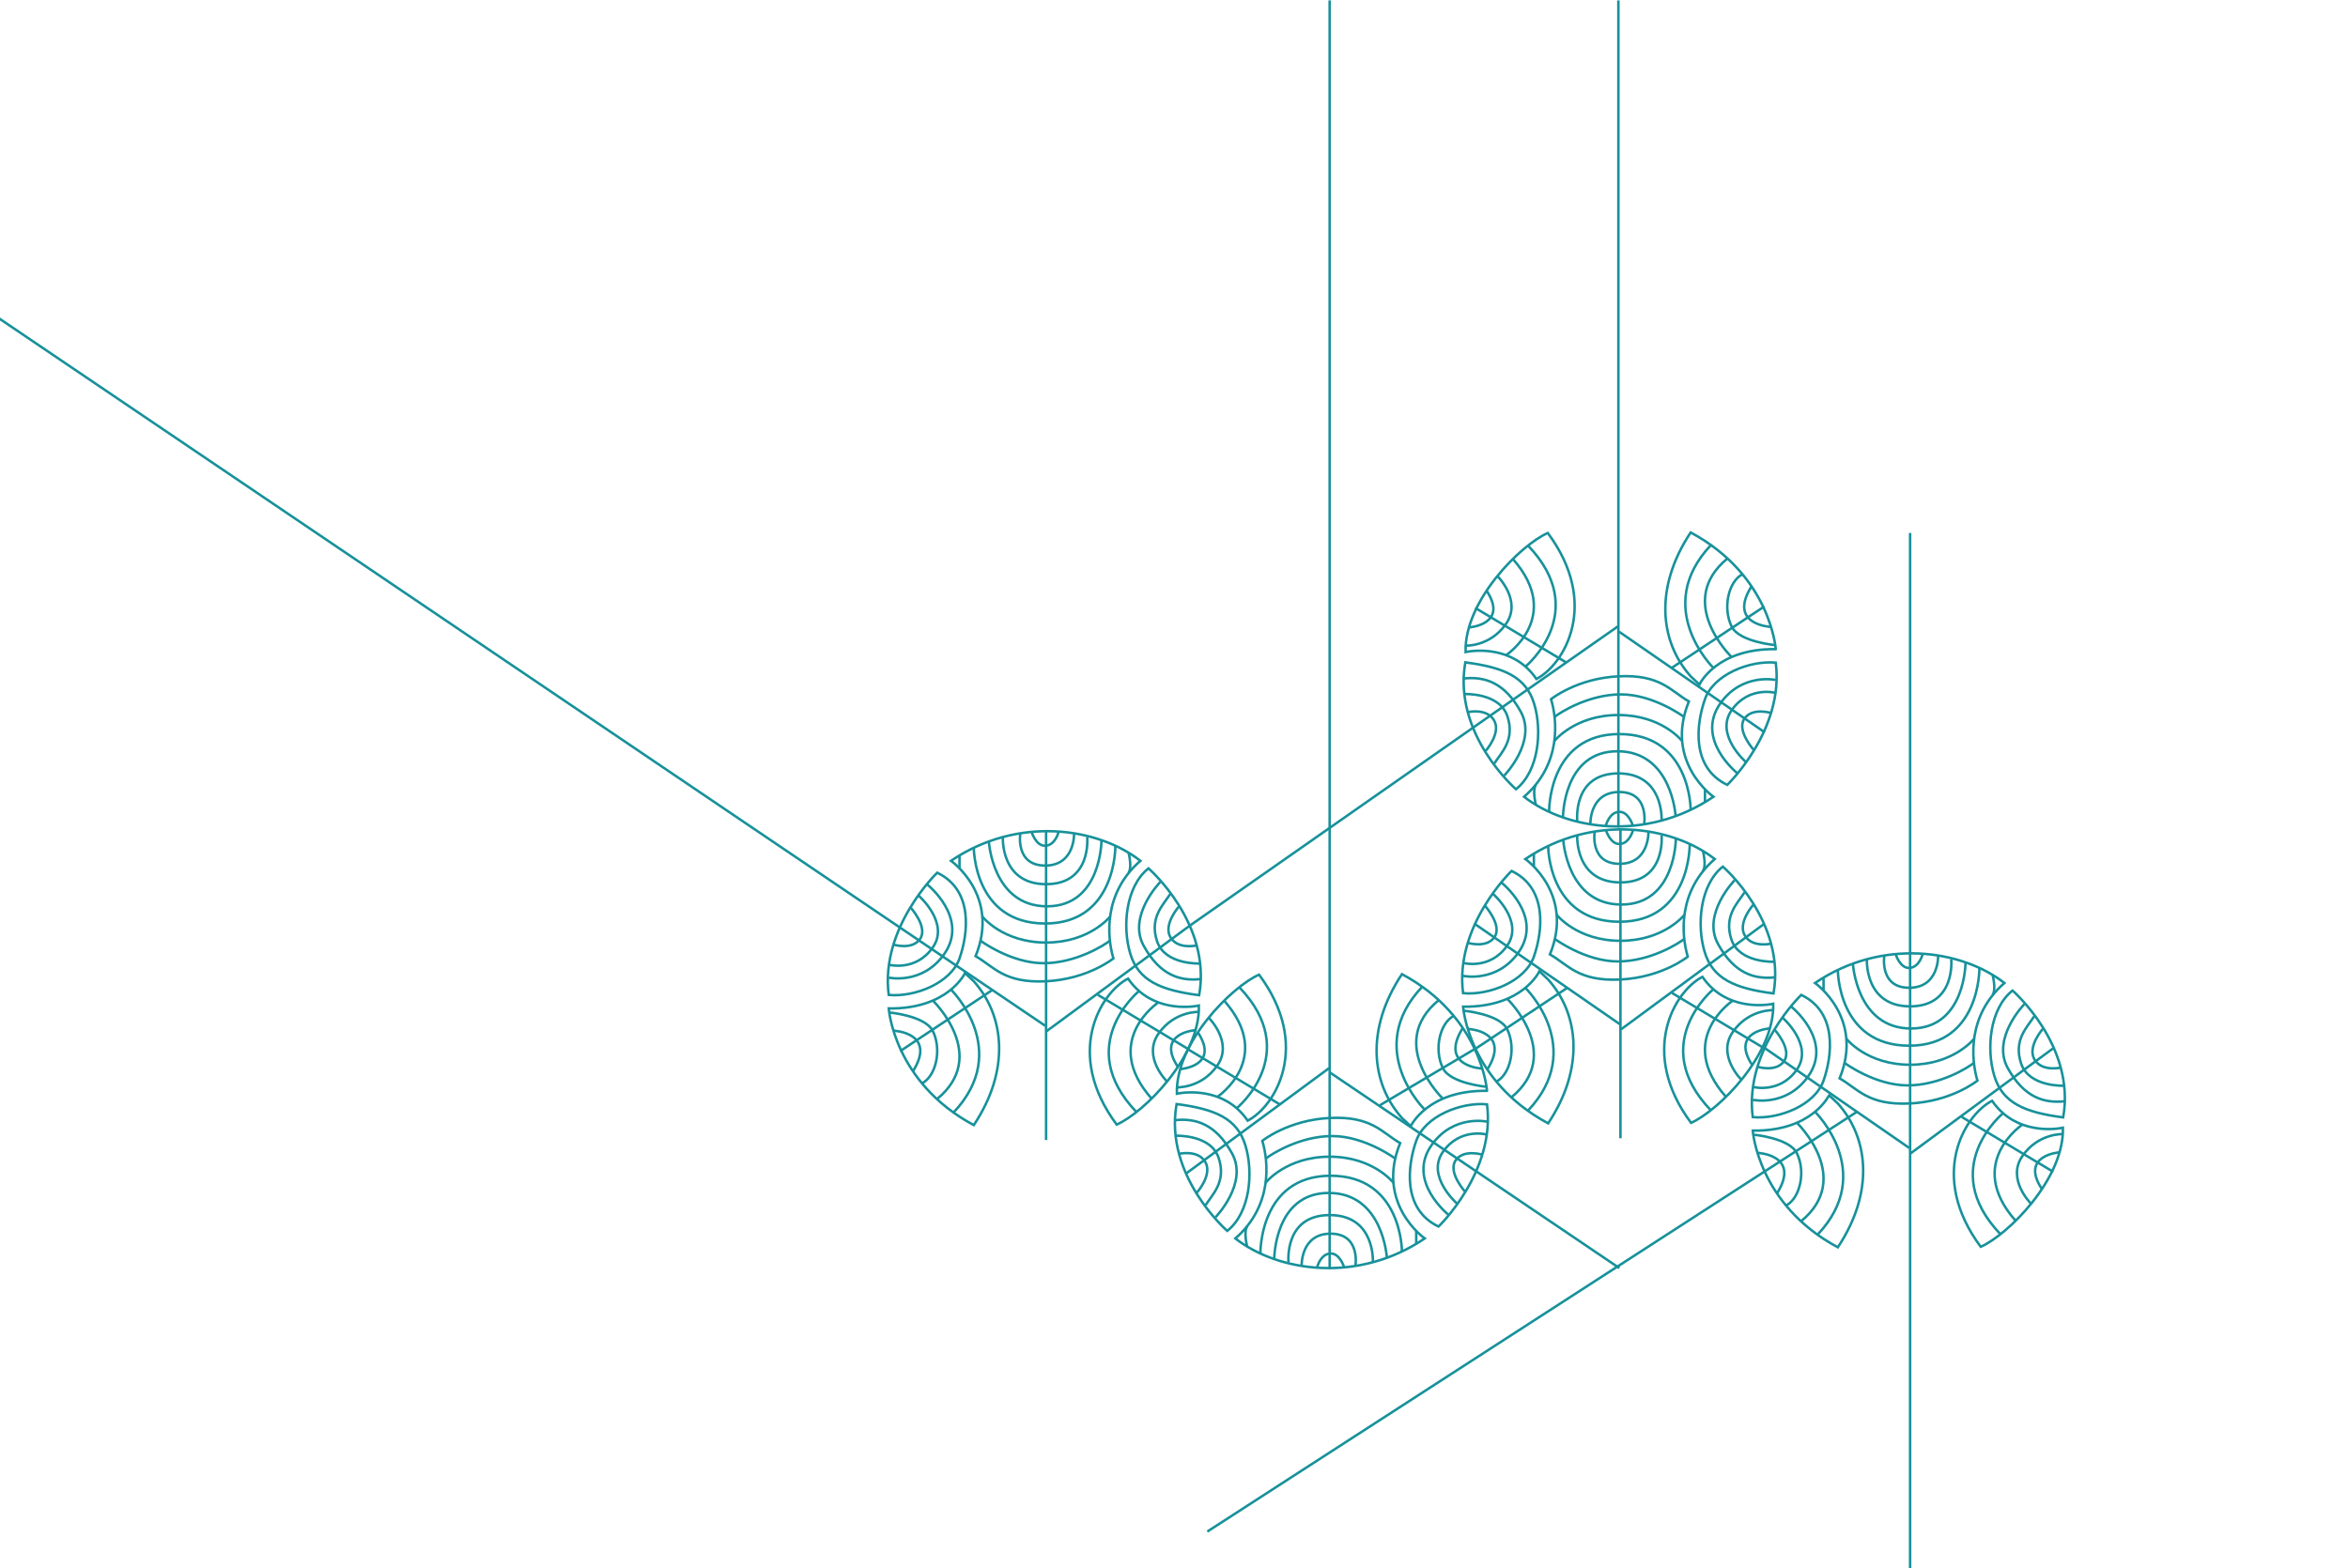 <?xml version="1.0" encoding="UTF-8" standalone="no"?>
<svg
   xmlns:dc="http://purl.org/dc/elements/1.1/"
   xmlns:cc="http://creativecommons.org/ns#"
   xmlns:rdf="http://www.w3.org/1999/02/22-rdf-syntax-ns#"
   xmlns:svg="http://www.w3.org/2000/svg"
   xmlns="http://www.w3.org/2000/svg"
   viewBox="0 0 18423.332 12308.92"
   height="12308.92"
   width="18423.332"
   xml:space="preserve"
   id="svg2"
   version="1.1"><defs
     id="defs6"><clipPath
       id="clipPath18"
       clipPathUnits="userSpaceOnUse"><path
         id="path16"
         d="M 0,9231.693 H 13817.527 V 0 H 0 Z" /></clipPath><clipPath
       id="clipPath46"
       clipPathUnits="userSpaceOnUse"><path
         id="path44"
         d="M 0,9231.693 H 13817.527 V 0 H 0 Z" /></clipPath><clipPath
       id="clipPath186"
       clipPathUnits="userSpaceOnUse"><path
         id="path184"
         d="M 0,9231.693 H 13817.527 V 0 H 0 Z" /></clipPath><clipPath
       id="clipPath306"
       clipPathUnits="userSpaceOnUse"><path
         id="path304"
         d="M 0,9231.693 H 13817.527 V 0 H 0 Z" /></clipPath><clipPath
       id="clipPath334"
       clipPathUnits="userSpaceOnUse"><path
         id="path332"
         d="M 0,9231.693 H 13817.527 V 0 H 0 Z" /></clipPath><clipPath
       id="clipPath454"
       clipPathUnits="userSpaceOnUse"><path
         id="path452"
         d="M 0,9231.693 H 13817.527 V 0 H 0 Z" /></clipPath><clipPath
       id="clipPath482"
       clipPathUnits="userSpaceOnUse"><path
         id="path480"
         d="M 0,9231.693 H 13817.527 V 0 H 0 Z" /></clipPath><clipPath
       id="clipPath618"
       clipPathUnits="userSpaceOnUse"><path
         id="path616"
         d="M 0,9231.693 H 13817.527 V 0 H 0 Z" /></clipPath></defs><g
     transform="matrix(1.333,0,0,-1.333,0,12308.92)"
     id="g10"><g
       id="g12"><g
         clip-path="url(#clipPath18)"
         id="g14"><g
           transform="translate(7826.712,1760.615)"
           id="g20"><path
             id="path22"
             style="fill:none;stroke:#17919a;stroke-width:14.66;stroke-linecap:butt;stroke-linejoin:miter;stroke-miterlimit:10;stroke-dasharray:none;stroke-opacity:1"
             d="M 0,0 V 7471.08" /></g></g></g><g
       transform="translate(6981.172,2324.003)"
       id="g24"><path
         id="path26"
         style="fill:none;stroke:#17919a;stroke-width:14.66;stroke-linecap:butt;stroke-linejoin:miter;stroke-miterlimit:10;stroke-dasharray:none;stroke-opacity:1"
         d="M 0,0 842.084,620.787" /></g><g
       transform="translate(6987.659,3058.706)"
       id="g28"><path
         id="path30"
         style="fill:none;stroke:#17919a;stroke-width:14.66;stroke-linecap:butt;stroke-linejoin:miter;stroke-miterlimit:10;stroke-dasharray:none;stroke-opacity:1"
         d="M 0,0 543.342,-325.985" /></g><g
       transform="translate(8681.307,3057.714)"
       id="g32"><path
         id="path34"
         style="fill:none;stroke:#17919a;stroke-width:14.66;stroke-linecap:butt;stroke-linejoin:miter;stroke-miterlimit:10;stroke-dasharray:none;stroke-opacity:1"
         d="M 0,0 -559.23,-331.654" /></g><g
       transform="translate(7828.66,2918.816)"
       id="g36"><path
         id="path38"
         style="fill:none;stroke:#17919a;stroke-width:14.66;stroke-linecap:butt;stroke-linejoin:miter;stroke-miterlimit:10;stroke-dasharray:none;stroke-opacity:1"
         d="M 0,0 1703.277,-1151.292" /></g><g
       id="g40"><g
         clip-path="url(#clipPath46)"
         id="g42"><g
           transform="translate(8752.918,2811.245)"
           id="g48"><path
             id="path50"
             style="fill:none;stroke:#17919a;stroke-width:14.66;stroke-linecap:butt;stroke-linejoin:miter;stroke-miterlimit:10;stroke-dasharray:none;stroke-opacity:1"
             d="m 0,0 c 0,0 -29.434,434.598 -500.75,686.975 -214.292,-322.463 -182.931,-642.034 0,-846.784 l 51.688,-48.589 c 0,0 98.564,213.078 449.062,208.398 z" /></g><g
           transform="translate(8386.418,2700.392)"
           id="g52"><path
             id="path54"
             style="fill:none;stroke:#17919a;stroke-width:14.66;stroke-linecap:butt;stroke-linejoin:miter;stroke-miterlimit:10;stroke-dasharray:none;stroke-opacity:1"
             d="M 0,0 C 0,0 -363.339,355.362 -14.773,723.774" /></g><g
           transform="translate(8493.178,2764.856)"
           id="g56"><path
             id="path58"
             style="fill:none;stroke:#17919a;stroke-width:14.66;stroke-linecap:butt;stroke-linejoin:miter;stroke-miterlimit:10;stroke-dasharray:none;stroke-opacity:1"
             d="M 0,0 C 0,0 -336.262,324.504 -24.273,580.323" /></g><g
           transform="translate(8752.918,2834.599)"
           id="g60"><path
             id="path62"
             style="fill:none;stroke:#17919a;stroke-width:14.66;stroke-linecap:butt;stroke-linejoin:miter;stroke-miterlimit:10;stroke-dasharray:none;stroke-opacity:1"
             d="m 0,0 c 0,0 -214.971,18.674 -259.729,109.934 -52.859,107.779 -20.177,263.09 63.663,307.895" /></g><g
           transform="translate(8725.113,2942.171)"
           id="g64"><path
             id="path66"
             style="fill:none;stroke:#17919a;stroke-width:14.66;stroke-linecap:butt;stroke-linejoin:miter;stroke-miterlimit:10;stroke-dasharray:none;stroke-opacity:1"
             d="M 0,0 C 0,0 -257.539,10.713 -114.877,238.979" /></g><g
           transform="translate(8467.562,2012.098)"
           id="g68"><path
             id="path70"
             style="fill:none;stroke:#17919a;stroke-width:14.66;stroke-linecap:butt;stroke-linejoin:miter;stroke-miterlimit:10;stroke-dasharray:none;stroke-opacity:1"
             d="M 0,0 C 0,0 336.732,322.473 285.379,719.678 131.156,733.717 -80.604,649.616 -131.246,504.696 -181.992,359.844 -215.256,102.823 0,0 Z" /></g><g
           transform="translate(8528.428,2079.569)"
           id="g72"><path
             id="path74"
             style="fill:none;stroke:#17919a;stroke-width:14.66;stroke-linecap:butt;stroke-linejoin:miter;stroke-miterlimit:10;stroke-dasharray:none;stroke-opacity:1"
             d="M 0,0 C 0,0 -253.547,199.852 -100.475,413.86 28.217,593.799 224.49,550.176 224.49,550.176" /></g><g
           transform="translate(8578.656,2145.261)"
           id="g76"><path
             id="path78"
             style="fill:none;stroke:#17919a;stroke-width:14.66;stroke-linecap:butt;stroke-linejoin:miter;stroke-miterlimit:10;stroke-dasharray:none;stroke-opacity:1"
             d="M 0,0 C 0,0 -186.365,161.299 -85.514,306.15 15.359,451.002 172.943,408.594 172.943,408.594" /></g><g
           transform="translate(8625.137,2215.851)"
           id="g80"><path
             id="path82"
             style="fill:none;stroke:#17919a;stroke-width:14.66;stroke-linecap:butt;stroke-linejoin:miter;stroke-miterlimit:10;stroke-dasharray:none;stroke-opacity:1"
             d="M 0,0 C 0,0 -103.535,114.029 -57.973,184.15 -12.424,254.234 100,219.514 100,219.514" /></g><g
           transform="translate(8386.418,1942.001)"
           id="g84"><path
             id="path86"
             style="fill:none;stroke:#17919a;stroke-width:14.66;stroke-linecap:butt;stroke-linejoin:miter;stroke-miterlimit:10;stroke-dasharray:none;stroke-opacity:1"
             d="M 0,0 C 0,0 -291.248,203.719 -144.687,561.43 -251.455,622.178 -310.656,721.112 -557.48,709.436 -804.248,697.758 -956.027,574.829 -956.027,574.829 -918.632,448.651 -895.279,191.629 -1114.917,0 -862.541,-196.25 -394.541,-266.392 0,0 Z" /></g><g
           transform="translate(7911.893,1771.858)"
           id="g88"><path
             id="path90"
             style="fill:none;stroke:#17919a;stroke-width:14.66;stroke-linecap:butt;stroke-linejoin:miter;stroke-miterlimit:10;stroke-dasharray:none;stroke-opacity:1"
             d="M 0,0 C 0,0 -25.486,86.029 -82.92,81.326 -140.365,76.703 -159.039,0 -159.039,0" /></g><g
           transform="translate(7978.377,1780.163)"
           id="g92"><path
             id="path94"
             style="fill:none;stroke:#17919a;stroke-width:14.66;stroke-linecap:butt;stroke-linejoin:miter;stroke-miterlimit:10;stroke-dasharray:none;stroke-opacity:1"
             d="M 0,0 C 0,0 31.646,189.861 -146.021,189.861 -323.666,189.861 -316.578,0 -316.578,0" /></g><g
           transform="translate(8081.12,1801.991)"
           id="g96"><path
             id="path98"
             style="fill:none;stroke:#17919a;stroke-width:14.66;stroke-linecap:butt;stroke-linejoin:miter;stroke-miterlimit:10;stroke-dasharray:none;stroke-opacity:1"
             d="M 0,0 C 0,0 15.738,277.599 -254.395,277.599 -524.598,277.599 -496.518,0 -496.518,0" /></g><g
           transform="translate(8163.523,1828.075)"
           id="g100"><path
             id="path102"
             style="fill:none;stroke:#17919a;stroke-width:14.66;stroke-linecap:butt;stroke-linejoin:miter;stroke-miterlimit:10;stroke-dasharray:none;stroke-opacity:1"
             d="M 0,0 C 0,0 -21.656,381.857 -342.351,381.857 -663.07,381.857 -663.07,-7.639 -663.07,-7.639" /></g><g
           transform="translate(8252.18,1865.218)"
           id="g104"><path
             id="path106"
             style="fill:none;stroke:#17919a;stroke-width:14.66;stroke-linecap:butt;stroke-linejoin:miter;stroke-miterlimit:10;stroke-dasharray:none;stroke-opacity:1"
             d="m 0,0 c 0,0 0.85,445.965 -419.8,445.965 -420.686,0 -413.481,-457.803 -413.481,-457.803" /></g><g
           transform="translate(8336.283,1910.192)"
           id="g108"><path
             id="path110"
             style="fill:none;stroke:#17919a;stroke-width:14.66;stroke-linecap:butt;stroke-linejoin:miter;stroke-miterlimit:10;stroke-dasharray:none;stroke-opacity:1"
             d="M 0,0 V 76.258" /></g><g
           transform="translate(7341.104,1894.489)"
           id="g112"><path
             id="path114"
             style="fill:none;stroke:#17919a;stroke-width:14.66;stroke-linecap:butt;stroke-linejoin:miter;stroke-miterlimit:10;stroke-dasharray:none;stroke-opacity:1"
             d="M 0,0 C 0,0 -22.299,85.273 0,117.598" /></g><g
           transform="translate(8202.088,2269.946)"
           id="g116"><path
             id="path118"
             style="fill:none;stroke:#17919a;stroke-width:14.66;stroke-linecap:butt;stroke-linejoin:miter;stroke-miterlimit:10;stroke-dasharray:none;stroke-opacity:1"
             d="M 0,0 C 0,0 -119.271,153.385 -375.375,153.385 -631.525,153.385 -752.494,0 -752.494,0" /></g><g
           transform="translate(8211.957,2413.061)"
           id="g120"><path
             id="path122"
             style="fill:none;stroke:#17919a;stroke-width:14.66;stroke-linecap:butt;stroke-linejoin:miter;stroke-miterlimit:10;stroke-dasharray:none;stroke-opacity:1"
             d="M 0,0 C 0,0 -178.142,131.811 -370.248,131.811 -562.353,131.811 -730.972,23.588 -759.939,0" /></g><g
           transform="translate(7223.967,1986.45)"
           id="g124"><path
             id="path126"
             style="fill:none;stroke:#17919a;stroke-width:14.66;stroke-linecap:butt;stroke-linejoin:miter;stroke-miterlimit:10;stroke-dasharray:none;stroke-opacity:1"
             d="M 0,0 C 0,0 -373.071,323.083 -298.283,746.864 -69.33,717.27 59.463,660.903 107.18,502.184 154.99,343.477 134.711,107.458 0,0 Z" /></g><g
           transform="translate(7154.721,2066.934)"
           id="g128"><path
             id="path130"
             style="fill:none;stroke:#17919a;stroke-width:14.66;stroke-linecap:butt;stroke-linejoin:miter;stroke-miterlimit:10;stroke-dasharray:none;stroke-opacity:1"
             d="M 0,0 C 0,0 193.973,198.984 97.775,374.899 1.629,550.804 -119.299,585.982 -243.957,570.771" /></g><g
           transform="translate(6919.307,2546.797)"
           id="g132"><path
             id="path134"
             style="fill:none;stroke:#17919a;stroke-width:14.66;stroke-linecap:butt;stroke-linejoin:miter;stroke-miterlimit:10;stroke-dasharray:none;stroke-opacity:1"
             d="m 0,0 c 0,0 207.32,9.705 254.006,-130.523 46.73,-140.194 -36.983,-215.018 -76.877,-278.071" /></g><g
           transform="translate(7045.483,2212.135)"
           id="g136"><path
             id="path138"
             style="fill:none;stroke:#17919a;stroke-width:14.66;stroke-linecap:butt;stroke-linejoin:miter;stroke-miterlimit:10;stroke-dasharray:none;stroke-opacity:1"
             d="m 0,0 c 0,0 92.729,104.703 49.531,179.457 -43.199,74.777 -154.877,48.648 -154.877,48.648" /></g><g
           transform="translate(6927.35,2794.219)"
           id="g140"><path
             id="path142"
             style="fill:none;stroke:#17919a;stroke-width:14.66;stroke-linecap:butt;stroke-linejoin:miter;stroke-miterlimit:10;stroke-dasharray:none;stroke-opacity:1"
             d="m 0,0 c 0,0 200.896,46.18 352.217,-85.549 23.01,-20.004 44.804,-44.116 64.648,-73.067 164.58,84.837 376.098,443.684 66.92,859.608 C 324.16,630.861 -8.648,301.263 0,0 Z" /></g><g
           transform="translate(7279.543,2708.67)"
           id="g144"><path
             id="path146"
             style="fill:none;stroke:#17919a;stroke-width:14.66;stroke-linecap:butt;stroke-linejoin:miter;stroke-miterlimit:10;stroke-dasharray:none;stroke-opacity:1"
             d="M 0,0 C 0,0 390.414,320.695 15.256,712.533" /></g><g
           transform="translate(7165.686,2775.729)"
           id="g148"><path
             id="path150"
             style="fill:none;stroke:#17919a;stroke-width:14.66;stroke-linecap:butt;stroke-linejoin:miter;stroke-miterlimit:10;stroke-dasharray:none;stroke-opacity:1"
             d="M 0,0 C 0,0 339.828,226.498 39.895,566.441" /></g><g
           transform="translate(6923.793,2831.59)"
           id="g152"><path
             id="path154"
             style="fill:none;stroke:#17919a;stroke-width:14.66;stroke-linecap:butt;stroke-linejoin:miter;stroke-miterlimit:10;stroke-dasharray:none;stroke-opacity:1"
             d="m 0,0 c 0,0 146.732,-8.26 241.869,129.066 95.16,137.35 -51.135,281.076 -51.135,281.076" /></g><g
           transform="translate(6948.204,2939.162)"
           id="g156"><path
             id="path158"
             style="fill:none;stroke:#17919a;stroke-width:14.66;stroke-linecap:butt;stroke-linejoin:miter;stroke-miterlimit:10;stroke-dasharray:none;stroke-opacity:1"
             d="M 0,0 C 0,0 233.932,16.701 102.73,216.265" /></g></g></g><g
       transform="translate(9538.351,4357.307)"
       id="g160"><path
         id="path162"
         style="fill:none;stroke:#17919a;stroke-width:14.66;stroke-linecap:butt;stroke-linejoin:miter;stroke-miterlimit:10;stroke-dasharray:none;stroke-opacity:1"
         d="M 0,0 V -1825.513" /></g><g
       transform="translate(10383.892,3793.916)"
       id="g164"><path
         id="path166"
         style="fill:none;stroke:#17919a;stroke-width:14.66;stroke-linecap:butt;stroke-linejoin:miter;stroke-miterlimit:10;stroke-dasharray:none;stroke-opacity:1"
         d="M 0,0 -842.084,-620.787" /></g><g
       transform="translate(10381.223,3063.752)"
       id="g168"><path
         id="path170"
         style="fill:none;stroke:#17919a;stroke-width:14.66;stroke-linecap:butt;stroke-linejoin:miter;stroke-miterlimit:10;stroke-dasharray:none;stroke-opacity:1"
         d="M 0,0 -538.617,323.149" /></g><g
       transform="translate(8679.044,3054.961)"
       id="g172"><path
         id="path174"
         style="fill:none;stroke:#17919a;stroke-width:14.66;stroke-linecap:butt;stroke-linejoin:miter;stroke-miterlimit:10;stroke-dasharray:none;stroke-opacity:1"
         d="M 0,0 546.279,362.566" /></g><g
       transform="translate(9534.08,3204.067)"
       id="g176"><path
         id="path178"
         style="fill:none;stroke:#17919a;stroke-width:14.66;stroke-linecap:butt;stroke-linejoin:miter;stroke-miterlimit:10;stroke-dasharray:none;stroke-opacity:1"
         d="M 0,0 -856.93,592.441" /></g><g
       id="g180"><g
         clip-path="url(#clipPath186)"
         id="g182"><g
           transform="translate(8612.147,3306.674)"
           id="g188"><path
             id="path190"
             style="fill:none;stroke:#17919a;stroke-width:14.66;stroke-linecap:butt;stroke-linejoin:miter;stroke-miterlimit:10;stroke-dasharray:none;stroke-opacity:1"
             d="m 0,0 c 0,0 29.434,-434.598 500.749,-686.975 214.293,322.463 182.932,642.034 0,846.784 l -51.687,48.589 C 449.062,208.398 350.496,-4.68 0,0 Z" /></g><g
           transform="translate(8978.645,3417.527)"
           id="g192"><path
             id="path194"
             style="fill:none;stroke:#17919a;stroke-width:14.66;stroke-linecap:butt;stroke-linejoin:miter;stroke-miterlimit:10;stroke-dasharray:none;stroke-opacity:1"
             d="M 0,0 C 0,0 363.341,-355.362 14.773,-723.774" /></g><g
           transform="translate(8871.887,3353.062)"
           id="g196"><path
             id="path198"
             style="fill:none;stroke:#17919a;stroke-width:14.66;stroke-linecap:butt;stroke-linejoin:miter;stroke-miterlimit:10;stroke-dasharray:none;stroke-opacity:1"
             d="M 0,0 C 0,0 336.261,-324.504 24.271,-580.323" /></g><g
           transform="translate(8612.147,3283.32)"
           id="g200"><path
             id="path202"
             style="fill:none;stroke:#17919a;stroke-width:14.66;stroke-linecap:butt;stroke-linejoin:miter;stroke-miterlimit:10;stroke-dasharray:none;stroke-opacity:1"
             d="m 0,0 c 0,0 214.971,-18.674 259.729,-109.934 52.857,-107.779 20.177,-263.09 -63.663,-307.895" /></g><g
           transform="translate(8639.951,3175.748)"
           id="g204"><path
             id="path206"
             style="fill:none;stroke:#17919a;stroke-width:14.66;stroke-linecap:butt;stroke-linejoin:miter;stroke-miterlimit:10;stroke-dasharray:none;stroke-opacity:1"
             d="M 0,0 C 0,0 257.537,-10.713 114.877,-238.979" /></g><g
           transform="translate(8897.5,4105.82)"
           id="g208"><path
             id="path210"
             style="fill:none;stroke:#17919a;stroke-width:14.66;stroke-linecap:butt;stroke-linejoin:miter;stroke-miterlimit:10;stroke-dasharray:none;stroke-opacity:1"
             d="m 0,0 c 0,0 -336.73,-322.473 -285.377,-719.678 154.223,-14.039 365.981,70.063 416.624,214.983 C 181.993,-359.844 215.257,-102.822 0,0 Z" /></g><g
           transform="translate(8836.637,4038.35)"
           id="g212"><path
             id="path214"
             style="fill:none;stroke:#17919a;stroke-width:14.66;stroke-linecap:butt;stroke-linejoin:miter;stroke-miterlimit:10;stroke-dasharray:none;stroke-opacity:1"
             d="M 0,0 C 0,0 253.546,-199.852 100.473,-413.859 -28.217,-593.799 -224.49,-550.176 -224.49,-550.176" /></g><g
           transform="translate(8786.408,3972.658)"
           id="g216"><path
             id="path218"
             style="fill:none;stroke:#17919a;stroke-width:14.66;stroke-linecap:butt;stroke-linejoin:miter;stroke-miterlimit:10;stroke-dasharray:none;stroke-opacity:1"
             d="M 0,0 C 0,0 186.363,-161.299 85.514,-306.15 -15.359,-451.002 -172.943,-408.594 -172.943,-408.594" /></g><g
           transform="translate(8739.928,3902.068)"
           id="g220"><path
             id="path222"
             style="fill:none;stroke:#17919a;stroke-width:14.66;stroke-linecap:butt;stroke-linejoin:miter;stroke-miterlimit:10;stroke-dasharray:none;stroke-opacity:1"
             d="M 0,0 C 0,0 103.535,-114.029 57.973,-184.15 12.424,-254.234 -100,-219.514 -100,-219.514" /></g><g
           transform="translate(8978.645,4175.918)"
           id="g224"><path
             id="path226"
             style="fill:none;stroke:#17919a;stroke-width:14.66;stroke-linecap:butt;stroke-linejoin:miter;stroke-miterlimit:10;stroke-dasharray:none;stroke-opacity:1"
             d="m 0,0 c 0,0 291.249,-203.719 144.688,-561.43 106.768,-60.748 165.969,-159.681 412.793,-148.006 246.768,11.678 398.547,134.608 398.547,134.608 C 918.634,-448.65 895.28,-191.629 1114.919,0 862.542,196.25 394.542,266.393 0,0 Z" /></g><g
           transform="translate(9453.171,4346.06)"
           id="g228"><path
             id="path230"
             style="fill:none;stroke:#17919a;stroke-width:14.66;stroke-linecap:butt;stroke-linejoin:miter;stroke-miterlimit:10;stroke-dasharray:none;stroke-opacity:1"
             d="M 0,0 C 0,0 25.486,-86.029 82.92,-81.326 140.365,-76.703 159.039,0 159.039,0" /></g><g
           transform="translate(9386.686,4337.756)"
           id="g232"><path
             id="path234"
             style="fill:none;stroke:#17919a;stroke-width:14.66;stroke-linecap:butt;stroke-linejoin:miter;stroke-miterlimit:10;stroke-dasharray:none;stroke-opacity:1"
             d="M 0,0 C 0,0 -31.646,-189.861 146.021,-189.861 323.666,-189.861 316.578,0 316.578,0" /></g><g
           transform="translate(9283.944,4315.928)"
           id="g236"><path
             id="path238"
             style="fill:none;stroke:#17919a;stroke-width:14.66;stroke-linecap:butt;stroke-linejoin:miter;stroke-miterlimit:10;stroke-dasharray:none;stroke-opacity:1"
             d="M 0,0 C 0,0 -15.738,-277.6 254.395,-277.6 524.598,-277.6 496.518,0 496.518,0" /></g><g
           transform="translate(9201.54,4289.844)"
           id="g240"><path
             id="path242"
             style="fill:none;stroke:#17919a;stroke-width:14.66;stroke-linecap:butt;stroke-linejoin:miter;stroke-miterlimit:10;stroke-dasharray:none;stroke-opacity:1"
             d="M 0,0 C 0,0 21.656,-381.857 342.352,-381.857 663.07,-381.857 663.07,7.639 663.07,7.639" /></g><g
           transform="translate(9112.884,4252.701)"
           id="g244"><path
             id="path246"
             style="fill:none;stroke:#17919a;stroke-width:14.66;stroke-linecap:butt;stroke-linejoin:miter;stroke-miterlimit:10;stroke-dasharray:none;stroke-opacity:1"
             d="m 0,0 c 0,0 -0.85,-445.965 419.801,-445.965 420.685,0 413.48,457.803 413.48,457.803" /></g><g
           transform="translate(9028.78,4207.727)"
           id="g248"><path
             id="path250"
             style="fill:none;stroke:#17919a;stroke-width:14.66;stroke-linecap:butt;stroke-linejoin:miter;stroke-miterlimit:10;stroke-dasharray:none;stroke-opacity:1"
             d="M 0,0 V -76.258" /></g><g
           transform="translate(10023.96,4223.43)"
           id="g252"><path
             id="path254"
             style="fill:none;stroke:#17919a;stroke-width:14.66;stroke-linecap:butt;stroke-linejoin:miter;stroke-miterlimit:10;stroke-dasharray:none;stroke-opacity:1"
             d="M 0,0 C 0,0 22.299,-85.273 0,-117.598" /></g><g
           transform="translate(9162.976,3847.973)"
           id="g256"><path
             id="path258"
             style="fill:none;stroke:#17919a;stroke-width:14.66;stroke-linecap:butt;stroke-linejoin:miter;stroke-miterlimit:10;stroke-dasharray:none;stroke-opacity:1"
             d="M 0,0 C 0,0 119.271,-153.385 375.375,-153.385 631.525,-153.385 752.494,0 752.494,0" /></g><g
           transform="translate(9153.106,3704.857)"
           id="g260"><path
             id="path262"
             style="fill:none;stroke:#17919a;stroke-width:14.66;stroke-linecap:butt;stroke-linejoin:miter;stroke-miterlimit:10;stroke-dasharray:none;stroke-opacity:1"
             d="m 0,0 c 0,0 178.143,-131.811 370.248,-131.811 192.106,0 360.725,108.223 389.691,131.811" /></g><g
           transform="translate(10141.097,4131.469)"
           id="g264"><path
             id="path266"
             style="fill:none;stroke:#17919a;stroke-width:14.66;stroke-linecap:butt;stroke-linejoin:miter;stroke-miterlimit:10;stroke-dasharray:none;stroke-opacity:1"
             d="M 0,0 C 0,0 373.071,-323.082 298.283,-746.863 69.33,-717.27 -59.463,-660.902 -107.18,-502.184 -154.99,-343.477 -134.711,-107.457 0,0 Z" /></g><g
           transform="translate(10210.343,4050.985)"
           id="g268"><path
             id="path270"
             style="fill:none;stroke:#17919a;stroke-width:14.66;stroke-linecap:butt;stroke-linejoin:miter;stroke-miterlimit:10;stroke-dasharray:none;stroke-opacity:1"
             d="M 0,0 C 0,0 -193.973,-198.984 -97.775,-374.9 -1.629,-550.804 119.299,-585.982 243.957,-570.771" /></g><g
           transform="translate(10445.757,3571.122)"
           id="g272"><path
             id="path274"
             style="fill:none;stroke:#17919a;stroke-width:14.66;stroke-linecap:butt;stroke-linejoin:miter;stroke-miterlimit:10;stroke-dasharray:none;stroke-opacity:1"
             d="m 0,0 c 0,0 -207.32,-9.705 -254.006,130.523 -46.73,140.194 36.983,215.018 76.877,278.071" /></g><g
           transform="translate(10319.581,3905.784)"
           id="g276"><path
             id="path278"
             style="fill:none;stroke:#17919a;stroke-width:14.66;stroke-linecap:butt;stroke-linejoin:miter;stroke-miterlimit:10;stroke-dasharray:none;stroke-opacity:1"
             d="m 0,0 c 0,0 -92.729,-104.703 -49.531,-179.457 43.199,-74.777 154.877,-48.648 154.877,-48.648" /></g><g
           transform="translate(10437.714,3323.7)"
           id="g280"><path
             id="path282"
             style="fill:none;stroke:#17919a;stroke-width:14.66;stroke-linecap:butt;stroke-linejoin:miter;stroke-miterlimit:10;stroke-dasharray:none;stroke-opacity:1"
             d="m 0,0 c 0,0 -200.896,-46.18 -352.217,85.549 -23.01,20.004 -44.804,44.116 -64.648,73.067 -164.58,-84.837 -376.098,-443.684 -66.92,-859.608 C -324.16,-630.861 8.648,-301.263 0,0 Z" /></g><g
           transform="translate(10085.521,3409.249)"
           id="g284"><path
             id="path286"
             style="fill:none;stroke:#17919a;stroke-width:14.66;stroke-linecap:butt;stroke-linejoin:miter;stroke-miterlimit:10;stroke-dasharray:none;stroke-opacity:1"
             d="M 0,0 C 0,0 -390.414,-320.695 -15.256,-712.533" /></g><g
           transform="translate(10199.378,3342.19)"
           id="g288"><path
             id="path290"
             style="fill:none;stroke:#17919a;stroke-width:14.66;stroke-linecap:butt;stroke-linejoin:miter;stroke-miterlimit:10;stroke-dasharray:none;stroke-opacity:1"
             d="M 0,0 C 0,0 -339.828,-226.498 -39.895,-566.441" /></g><g
           transform="translate(10441.271,3286.329)"
           id="g292"><path
             id="path294"
             style="fill:none;stroke:#17919a;stroke-width:14.66;stroke-linecap:butt;stroke-linejoin:miter;stroke-miterlimit:10;stroke-dasharray:none;stroke-opacity:1"
             d="m 0,0 c 0,0 -146.732,8.26 -241.869,-129.066 -95.16,-137.35 51.135,-281.076 51.135,-281.076" /></g><g
           transform="translate(10416.86,3178.757)"
           id="g296"><path
             id="path298"
             style="fill:none;stroke:#17919a;stroke-width:14.66;stroke-linecap:butt;stroke-linejoin:miter;stroke-miterlimit:10;stroke-dasharray:none;stroke-opacity:1"
             d="M 0,0 C 0,0 -233.932,-16.701 -102.73,-216.265" /></g></g></g><g
       id="g300"><g
         clip-path="url(#clipPath306)"
         id="g302"><g
           transform="translate(9526.277,4361.176)"
           id="g308"><path
             id="path310"
             style="fill:none;stroke:#17919a;stroke-width:14.66;stroke-linecap:butt;stroke-linejoin:miter;stroke-miterlimit:10;stroke-dasharray:none;stroke-opacity:1"
             d="M 0,0 V 4942.546" /></g></g></g><g
       transform="translate(7003.048,3783.554)"
       id="g312"><path
         id="path314"
         style="fill:none;stroke:#17919a;stroke-width:14.66;stroke-linecap:butt;stroke-linejoin:miter;stroke-miterlimit:10;stroke-dasharray:none;stroke-opacity:1"
         d="M 0,0 2519.772,1761.799" /></g><g
       transform="translate(8683.404,5654.729)"
       id="g316"><path
         id="path318"
         style="fill:none;stroke:#17919a;stroke-width:14.66;stroke-linecap:butt;stroke-linejoin:miter;stroke-miterlimit:10;stroke-dasharray:none;stroke-opacity:1"
         d="M 0,0 538.617,-323.149" /></g><g
       transform="translate(10385.583,5663.52)"
       id="g320"><path
         id="path322"
         style="fill:none;stroke:#17919a;stroke-width:14.66;stroke-linecap:butt;stroke-linejoin:miter;stroke-miterlimit:10;stroke-dasharray:none;stroke-opacity:1"
         d="M 0,0 -546.279,-362.566" /></g><g
       transform="translate(9530.547,5514.414)"
       id="g324"><path
         id="path326"
         style="fill:none;stroke:#17919a;stroke-width:14.66;stroke-linecap:butt;stroke-linejoin:miter;stroke-miterlimit:10;stroke-dasharray:none;stroke-opacity:1"
         d="M 0,0 856.93,-592.441" /></g><g
       id="g328"><g
         clip-path="url(#clipPath334)"
         id="g330"><g
           transform="translate(10452.48,5411.807)"
           id="g336"><path
             id="path338"
             style="fill:none;stroke:#17919a;stroke-width:14.66;stroke-linecap:butt;stroke-linejoin:miter;stroke-miterlimit:10;stroke-dasharray:none;stroke-opacity:1"
             d="m 0,0 c 0,0 -29.434,434.598 -500.749,686.976 -214.293,-322.464 -182.932,-642.035 0,-846.785 l 51.687,-48.589 c 0,0 98.566,213.078 449.062,208.398 z" /></g><g
           transform="translate(10085.982,5300.954)"
           id="g340"><path
             id="path342"
             style="fill:none;stroke:#17919a;stroke-width:14.66;stroke-linecap:butt;stroke-linejoin:miter;stroke-miterlimit:10;stroke-dasharray:none;stroke-opacity:1"
             d="M 0,0 C 0,0 -363.341,355.362 -14.773,723.774" /></g><g
           transform="translate(10192.74,5365.418)"
           id="g344"><path
             id="path346"
             style="fill:none;stroke:#17919a;stroke-width:14.66;stroke-linecap:butt;stroke-linejoin:miter;stroke-miterlimit:10;stroke-dasharray:none;stroke-opacity:1"
             d="M 0,0 C 0,0 -336.261,324.504 -24.271,580.323" /></g><g
           transform="translate(10452.48,5435.161)"
           id="g348"><path
             id="path350"
             style="fill:none;stroke:#17919a;stroke-width:14.66;stroke-linecap:butt;stroke-linejoin:miter;stroke-miterlimit:10;stroke-dasharray:none;stroke-opacity:1"
             d="m 0,0 c 0,0 -214.971,18.674 -259.729,109.934 -52.857,107.779 -20.177,263.09 63.663,307.895" /></g><g
           transform="translate(10424.676,5542.733)"
           id="g352"><path
             id="path354"
             style="fill:none;stroke:#17919a;stroke-width:14.66;stroke-linecap:butt;stroke-linejoin:miter;stroke-miterlimit:10;stroke-dasharray:none;stroke-opacity:1"
             d="M 0,0 C 0,0 -257.537,10.713 -114.877,238.979" /></g><g
           transform="translate(10167.127,4612.661)"
           id="g356"><path
             id="path358"
             style="fill:none;stroke:#17919a;stroke-width:14.66;stroke-linecap:butt;stroke-linejoin:miter;stroke-miterlimit:10;stroke-dasharray:none;stroke-opacity:1"
             d="M 0,0 C 0,0 336.73,322.473 285.377,719.678 131.154,733.717 -80.604,649.615 -131.247,504.695 -181.993,359.844 -215.257,102.822 0,0 Z" /></g><g
           transform="translate(10227.99,4680.131)"
           id="g360"><path
             id="path362"
             style="fill:none;stroke:#17919a;stroke-width:14.66;stroke-linecap:butt;stroke-linejoin:miter;stroke-miterlimit:10;stroke-dasharray:none;stroke-opacity:1"
             d="M 0,0 C 0,0 -253.546,199.852 -100.473,413.859 28.217,593.799 224.49,550.176 224.49,550.176" /></g><g
           transform="translate(10278.219,4745.823)"
           id="g364"><path
             id="path366"
             style="fill:none;stroke:#17919a;stroke-width:14.66;stroke-linecap:butt;stroke-linejoin:miter;stroke-miterlimit:10;stroke-dasharray:none;stroke-opacity:1"
             d="M 0,0 C 0,0 -186.363,161.299 -85.514,306.15 15.359,451.002 172.943,408.594 172.943,408.594" /></g><g
           transform="translate(10324.699,4816.413)"
           id="g368"><path
             id="path370"
             style="fill:none;stroke:#17919a;stroke-width:14.66;stroke-linecap:butt;stroke-linejoin:miter;stroke-miterlimit:10;stroke-dasharray:none;stroke-opacity:1"
             d="M 0,0 C 0,0 -103.535,114.029 -57.973,184.15 -12.424,254.234 100,219.514 100,219.514" /></g><g
           transform="translate(10085.982,4542.563)"
           id="g372"><path
             id="path374"
             style="fill:none;stroke:#17919a;stroke-width:14.66;stroke-linecap:butt;stroke-linejoin:miter;stroke-miterlimit:10;stroke-dasharray:none;stroke-opacity:1"
             d="M 0,0 C 0,0 -291.249,203.719 -144.688,561.43 -251.456,622.178 -310.657,721.111 -557.481,709.436 -804.249,697.758 -956.028,574.828 -956.028,574.828 -918.634,448.65 -895.28,191.629 -1114.919,0 -862.542,-196.25 -394.542,-266.393 0,0 Z" /></g><g
           transform="translate(9611.456,4372.42)"
           id="g376"><path
             id="path378"
             style="fill:none;stroke:#17919a;stroke-width:14.66;stroke-linecap:butt;stroke-linejoin:miter;stroke-miterlimit:10;stroke-dasharray:none;stroke-opacity:1"
             d="M 0,0 C 0,0 -25.486,86.029 -82.92,81.326 -140.365,76.703 -159.039,0 -159.039,0" /></g><g
           transform="translate(9677.94,4380.725)"
           id="g380"><path
             id="path382"
             style="fill:none;stroke:#17919a;stroke-width:14.66;stroke-linecap:butt;stroke-linejoin:miter;stroke-miterlimit:10;stroke-dasharray:none;stroke-opacity:1"
             d="M 0,0 C 0,0 31.646,189.861 -146.021,189.861 -323.666,189.861 -316.578,0 -316.578,0" /></g><g
           transform="translate(9780.683,4402.553)"
           id="g384"><path
             id="path386"
             style="fill:none;stroke:#17919a;stroke-width:14.66;stroke-linecap:butt;stroke-linejoin:miter;stroke-miterlimit:10;stroke-dasharray:none;stroke-opacity:1"
             d="M 0,0 C 0,0 15.738,277.6 -254.395,277.6 -524.598,277.6 -496.518,0 -496.518,0" /></g><g
           transform="translate(9863.087,4428.637)"
           id="g388"><path
             id="path390"
             style="fill:none;stroke:#17919a;stroke-width:14.66;stroke-linecap:butt;stroke-linejoin:miter;stroke-miterlimit:10;stroke-dasharray:none;stroke-opacity:1"
             d="M 0,0 C 0,0 -21.656,381.857 -342.352,381.857 -663.07,381.857 -663.07,-7.639 -663.07,-7.639" /></g><g
           transform="translate(9951.743,4465.78)"
           id="g392"><path
             id="path394"
             style="fill:none;stroke:#17919a;stroke-width:14.66;stroke-linecap:butt;stroke-linejoin:miter;stroke-miterlimit:10;stroke-dasharray:none;stroke-opacity:1"
             d="m 0,0 c 0,0 0.85,445.965 -419.801,445.965 -420.685,0 -413.48,-457.803 -413.48,-457.803" /></g><g
           transform="translate(10035.847,4510.754)"
           id="g396"><path
             id="path398"
             style="fill:none;stroke:#17919a;stroke-width:14.66;stroke-linecap:butt;stroke-linejoin:miter;stroke-miterlimit:10;stroke-dasharray:none;stroke-opacity:1"
             d="M 0,0 V 76.258" /></g><g
           transform="translate(9040.667,4495.051)"
           id="g400"><path
             id="path402"
             style="fill:none;stroke:#17919a;stroke-width:14.66;stroke-linecap:butt;stroke-linejoin:miter;stroke-miterlimit:10;stroke-dasharray:none;stroke-opacity:1"
             d="M 0,0 C 0,0 -22.299,85.273 0,117.598" /></g><g
           transform="translate(9901.651,4870.508)"
           id="g404"><path
             id="path406"
             style="fill:none;stroke:#17919a;stroke-width:14.66;stroke-linecap:butt;stroke-linejoin:miter;stroke-miterlimit:10;stroke-dasharray:none;stroke-opacity:1"
             d="M 0,0 C 0,0 -119.271,153.385 -375.375,153.385 -631.525,153.385 -752.494,0 -752.494,0" /></g><g
           transform="translate(9911.521,5013.623)"
           id="g408"><path
             id="path410"
             style="fill:none;stroke:#17919a;stroke-width:14.66;stroke-linecap:butt;stroke-linejoin:miter;stroke-miterlimit:10;stroke-dasharray:none;stroke-opacity:1"
             d="M 0,0 C 0,0 -178.143,131.811 -370.248,131.811 -562.354,131.811 -730.973,23.588 -759.939,0" /></g><g
           transform="translate(8923.53,4587.012)"
           id="g412"><path
             id="path414"
             style="fill:none;stroke:#17919a;stroke-width:14.66;stroke-linecap:butt;stroke-linejoin:miter;stroke-miterlimit:10;stroke-dasharray:none;stroke-opacity:1"
             d="M 0,0 C 0,0 -373.071,323.082 -298.283,746.863 -69.33,717.27 59.463,660.902 107.18,502.184 154.99,343.477 134.711,107.457 0,0 Z" /></g><g
           transform="translate(8854.284,4667.496)"
           id="g416"><path
             id="path418"
             style="fill:none;stroke:#17919a;stroke-width:14.66;stroke-linecap:butt;stroke-linejoin:miter;stroke-miterlimit:10;stroke-dasharray:none;stroke-opacity:1"
             d="M 0,0 C 0,0 193.973,198.984 97.775,374.9 1.629,550.804 -119.299,585.982 -243.957,570.771" /></g><g
           transform="translate(8618.87,5147.359)"
           id="g420"><path
             id="path422"
             style="fill:none;stroke:#17919a;stroke-width:14.66;stroke-linecap:butt;stroke-linejoin:miter;stroke-miterlimit:10;stroke-dasharray:none;stroke-opacity:1"
             d="m 0,0 c 0,0 207.32,9.705 254.006,-130.523 46.73,-140.194 -36.983,-215.018 -76.877,-278.071" /></g><g
           transform="translate(8745.046,4812.697)"
           id="g424"><path
             id="path426"
             style="fill:none;stroke:#17919a;stroke-width:14.66;stroke-linecap:butt;stroke-linejoin:miter;stroke-miterlimit:10;stroke-dasharray:none;stroke-opacity:1"
             d="m 0,0 c 0,0 92.729,104.703 49.531,179.457 -43.199,74.777 -154.877,48.648 -154.877,48.648" /></g><g
           transform="translate(8626.913,5394.781)"
           id="g428"><path
             id="path430"
             style="fill:none;stroke:#17919a;stroke-width:14.66;stroke-linecap:butt;stroke-linejoin:miter;stroke-miterlimit:10;stroke-dasharray:none;stroke-opacity:1"
             d="m 0,0 c 0,0 200.896,46.18 352.217,-85.549 23.01,-20.004 44.804,-44.116 64.648,-73.067 164.58,84.837 376.098,443.684 66.92,859.608 C 324.16,630.861 -8.648,301.263 0,0 Z" /></g><g
           transform="translate(8979.106,5309.232)"
           id="g432"><path
             id="path434"
             style="fill:none;stroke:#17919a;stroke-width:14.66;stroke-linecap:butt;stroke-linejoin:miter;stroke-miterlimit:10;stroke-dasharray:none;stroke-opacity:1"
             d="M 0,0 C 0,0 390.414,320.695 15.256,712.533" /></g><g
           transform="translate(8865.249,5376.291)"
           id="g436"><path
             id="path438"
             style="fill:none;stroke:#17919a;stroke-width:14.66;stroke-linecap:butt;stroke-linejoin:miter;stroke-miterlimit:10;stroke-dasharray:none;stroke-opacity:1"
             d="M 0,0 C 0,0 339.828,226.498 39.895,566.441" /></g><g
           transform="translate(8623.356,5432.152)"
           id="g440"><path
             id="path442"
             style="fill:none;stroke:#17919a;stroke-width:14.66;stroke-linecap:butt;stroke-linejoin:miter;stroke-miterlimit:10;stroke-dasharray:none;stroke-opacity:1"
             d="m 0,0 c 0,0 146.732,-8.26 241.869,129.066 95.16,137.35 -51.135,281.076 -51.135,281.076" /></g><g
           transform="translate(8647.767,5539.724)"
           id="g444"><path
             id="path446"
             style="fill:none;stroke:#17919a;stroke-width:14.66;stroke-linecap:butt;stroke-linejoin:miter;stroke-miterlimit:10;stroke-dasharray:none;stroke-opacity:1"
             d="M 0,0 C 0,0 233.932,16.701 102.73,216.265" /></g></g></g><g
       id="g448"><g
         clip-path="url(#clipPath454)"
         id="g450"><g
           transform="translate(11243.412,6095.773)"
           id="g456"><path
             id="path458"
             style="fill:none;stroke:#17919a;stroke-width:14.66;stroke-linecap:butt;stroke-linejoin:miter;stroke-miterlimit:10;stroke-dasharray:none;stroke-opacity:1"
             d="M 0,0 V -6095.774" /></g></g></g><g
       transform="translate(12088.953,3064.104)"
       id="g460"><path
         id="path462"
         style="fill:none;stroke:#17919a;stroke-width:14.66;stroke-linecap:butt;stroke-linejoin:miter;stroke-miterlimit:10;stroke-dasharray:none;stroke-opacity:1"
         d="M 0,0 -842.084,-620.787" /></g><g
       transform="translate(12086.284,2333.94)"
       id="g464"><path
         id="path466"
         style="fill:none;stroke:#17919a;stroke-width:14.66;stroke-linecap:butt;stroke-linejoin:miter;stroke-miterlimit:10;stroke-dasharray:none;stroke-opacity:1"
         d="M 0,0 -538.617,323.149" /></g><g
       transform="translate(7106.484,216.087)"
       id="g468"><path
         id="path470"
         style="fill:none;stroke:#17919a;stroke-width:14.66;stroke-linecap:butt;stroke-linejoin:miter;stroke-miterlimit:10;stroke-dasharray:none;stroke-opacity:1"
         d="M 0,0 3823.9,2471.628" /></g><g
       transform="translate(11239.142,2474.255)"
       id="g472"><path
         id="path474"
         style="fill:none;stroke:#17919a;stroke-width:14.66;stroke-linecap:butt;stroke-linejoin:miter;stroke-miterlimit:10;stroke-dasharray:none;stroke-opacity:1"
         d="M 0,0 -856.93,592.441" /></g><g
       id="g476"><g
         clip-path="url(#clipPath482)"
         id="g478"><g
           transform="translate(10317.208,2576.861)"
           id="g484"><path
             id="path486"
             style="fill:none;stroke:#17919a;stroke-width:14.66;stroke-linecap:butt;stroke-linejoin:miter;stroke-miterlimit:10;stroke-dasharray:none;stroke-opacity:1"
             d="m 0,0 c 0,0 29.434,-434.598 500.749,-686.976 214.293,322.464 182.932,642.035 0,846.785 l -51.687,48.589 C 449.062,208.398 350.496,-4.68 0,0 Z" /></g><g
           transform="translate(10683.706,2687.715)"
           id="g488"><path
             id="path490"
             style="fill:none;stroke:#17919a;stroke-width:14.66;stroke-linecap:butt;stroke-linejoin:miter;stroke-miterlimit:10;stroke-dasharray:none;stroke-opacity:1"
             d="M 0,0 C 0,0 363.341,-355.362 14.773,-723.774" /></g><g
           transform="translate(10576.948,2623.25)"
           id="g492"><path
             id="path494"
             style="fill:none;stroke:#17919a;stroke-width:14.66;stroke-linecap:butt;stroke-linejoin:miter;stroke-miterlimit:10;stroke-dasharray:none;stroke-opacity:1"
             d="M 0,0 C 0,0 336.261,-324.504 24.271,-580.323" /></g><g
           transform="translate(10317.208,2553.508)"
           id="g496"><path
             id="path498"
             style="fill:none;stroke:#17919a;stroke-width:14.66;stroke-linecap:butt;stroke-linejoin:miter;stroke-miterlimit:10;stroke-dasharray:none;stroke-opacity:1"
             d="m 0,0 c 0,0 214.971,-18.674 259.729,-109.934 52.857,-107.779 20.177,-263.09 -63.663,-307.895" /></g><g
           transform="translate(10345.013,2445.936)"
           id="g500"><path
             id="path502"
             style="fill:none;stroke:#17919a;stroke-width:14.66;stroke-linecap:butt;stroke-linejoin:miter;stroke-miterlimit:10;stroke-dasharray:none;stroke-opacity:1"
             d="M 0,0 C 0,0 257.537,-10.713 114.877,-238.979" /></g><g
           transform="translate(10602.561,3376.008)"
           id="g504"><path
             id="path506"
             style="fill:none;stroke:#17919a;stroke-width:14.66;stroke-linecap:butt;stroke-linejoin:miter;stroke-miterlimit:10;stroke-dasharray:none;stroke-opacity:1"
             d="m 0,0 c 0,0 -336.73,-322.473 -285.377,-719.678 154.223,-14.039 365.981,70.063 416.624,214.983 C 181.993,-359.844 215.257,-102.822 0,0 Z" /></g><g
           transform="translate(10541.698,3308.537)"
           id="g508"><path
             id="path510"
             style="fill:none;stroke:#17919a;stroke-width:14.66;stroke-linecap:butt;stroke-linejoin:miter;stroke-miterlimit:10;stroke-dasharray:none;stroke-opacity:1"
             d="M 0,0 C 0,0 253.546,-199.852 100.473,-413.859 -28.217,-593.799 -224.49,-550.176 -224.49,-550.176" /></g><g
           transform="translate(10491.47,3242.846)"
           id="g512"><path
             id="path514"
             style="fill:none;stroke:#17919a;stroke-width:14.66;stroke-linecap:butt;stroke-linejoin:miter;stroke-miterlimit:10;stroke-dasharray:none;stroke-opacity:1"
             d="M 0,0 C 0,0 186.363,-161.299 85.514,-306.15 -15.359,-451.002 -172.943,-408.594 -172.943,-408.594" /></g><g
           transform="translate(10444.989,3172.256)"
           id="g516"><path
             id="path518"
             style="fill:none;stroke:#17919a;stroke-width:14.66;stroke-linecap:butt;stroke-linejoin:miter;stroke-miterlimit:10;stroke-dasharray:none;stroke-opacity:1"
             d="M 0,0 C 0,0 103.535,-114.029 57.973,-184.15 12.424,-254.234 -100,-219.514 -100,-219.514" /></g><g
           transform="translate(10683.706,3446.106)"
           id="g520"><path
             id="path522"
             style="fill:none;stroke:#17919a;stroke-width:14.66;stroke-linecap:butt;stroke-linejoin:miter;stroke-miterlimit:10;stroke-dasharray:none;stroke-opacity:1"
             d="m 0,0 c 0,0 291.249,-203.719 144.688,-561.43 106.768,-60.748 165.969,-159.681 412.793,-148.006 246.768,11.678 398.547,134.608 398.547,134.608 C 918.634,-448.65 895.28,-191.629 1114.919,0 862.542,196.25 394.542,266.393 0,0 Z" /></g><g
           transform="translate(11158.232,3616.248)"
           id="g524"><path
             id="path526"
             style="fill:none;stroke:#17919a;stroke-width:14.66;stroke-linecap:butt;stroke-linejoin:miter;stroke-miterlimit:10;stroke-dasharray:none;stroke-opacity:1"
             d="M 0,0 C 0,0 25.486,-86.029 82.92,-81.326 140.365,-76.703 159.039,0 159.039,0" /></g><g
           transform="translate(11091.748,3607.943)"
           id="g528"><path
             id="path530"
             style="fill:none;stroke:#17919a;stroke-width:14.66;stroke-linecap:butt;stroke-linejoin:miter;stroke-miterlimit:10;stroke-dasharray:none;stroke-opacity:1"
             d="M 0,0 C 0,0 -31.646,-189.861 146.021,-189.861 323.666,-189.861 316.578,0 316.578,0" /></g><g
           transform="translate(10989.006,3586.115)"
           id="g532"><path
             id="path534"
             style="fill:none;stroke:#17919a;stroke-width:14.66;stroke-linecap:butt;stroke-linejoin:miter;stroke-miterlimit:10;stroke-dasharray:none;stroke-opacity:1"
             d="M 0,0 C 0,0 -15.738,-277.6 254.395,-277.6 524.598,-277.6 496.518,0 496.518,0" /></g><g
           transform="translate(10906.602,3560.031)"
           id="g536"><path
             id="path538"
             style="fill:none;stroke:#17919a;stroke-width:14.66;stroke-linecap:butt;stroke-linejoin:miter;stroke-miterlimit:10;stroke-dasharray:none;stroke-opacity:1"
             d="M 0,0 C 0,0 21.656,-381.857 342.352,-381.857 663.07,-381.857 663.07,7.639 663.07,7.639" /></g><g
           transform="translate(10817.945,3522.889)"
           id="g540"><path
             id="path542"
             style="fill:none;stroke:#17919a;stroke-width:14.66;stroke-linecap:butt;stroke-linejoin:miter;stroke-miterlimit:10;stroke-dasharray:none;stroke-opacity:1"
             d="m 0,0 c 0,0 -0.85,-445.965 419.801,-445.965 420.685,0 413.48,457.803 413.48,457.803" /></g><g
           transform="translate(10733.842,3477.914)"
           id="g544"><path
             id="path546"
             style="fill:none;stroke:#17919a;stroke-width:14.66;stroke-linecap:butt;stroke-linejoin:miter;stroke-miterlimit:10;stroke-dasharray:none;stroke-opacity:1"
             d="M 0,0 V -76.258" /></g><g
           transform="translate(11729.022,3493.617)"
           id="g548"><path
             id="path550"
             style="fill:none;stroke:#17919a;stroke-width:14.66;stroke-linecap:butt;stroke-linejoin:miter;stroke-miterlimit:10;stroke-dasharray:none;stroke-opacity:1"
             d="M 0,0 C 0,0 22.299,-85.273 0,-117.598" /></g><g
           transform="translate(10868.037,3118.16)"
           id="g552"><path
             id="path554"
             style="fill:none;stroke:#17919a;stroke-width:14.66;stroke-linecap:butt;stroke-linejoin:miter;stroke-miterlimit:10;stroke-dasharray:none;stroke-opacity:1"
             d="M 0,0 C 0,0 119.271,-153.385 375.375,-153.385 631.525,-153.385 752.494,0 752.494,0" /></g><g
           transform="translate(10858.168,2975.045)"
           id="g556"><path
             id="path558"
             style="fill:none;stroke:#17919a;stroke-width:14.66;stroke-linecap:butt;stroke-linejoin:miter;stroke-miterlimit:10;stroke-dasharray:none;stroke-opacity:1"
             d="m 0,0 c 0,0 178.143,-131.811 370.248,-131.811 192.106,0 360.725,108.223 389.691,131.811" /></g><g
           transform="translate(11846.158,3401.656)"
           id="g560"><path
             id="path562"
             style="fill:none;stroke:#17919a;stroke-width:14.66;stroke-linecap:butt;stroke-linejoin:miter;stroke-miterlimit:10;stroke-dasharray:none;stroke-opacity:1"
             d="M 0,0 C 0,0 373.071,-323.082 298.283,-746.863 69.33,-717.27 -59.463,-660.902 -107.18,-502.184 -154.99,-343.477 -134.711,-107.457 0,0 Z" /></g><g
           transform="translate(11915.404,3321.173)"
           id="g564"><path
             id="path566"
             style="fill:none;stroke:#17919a;stroke-width:14.66;stroke-linecap:butt;stroke-linejoin:miter;stroke-miterlimit:10;stroke-dasharray:none;stroke-opacity:1"
             d="M 0,0 C 0,0 -193.973,-198.984 -97.775,-374.9 -1.629,-550.804 119.299,-585.982 243.957,-570.771" /></g><g
           transform="translate(12150.818,2841.309)"
           id="g568"><path
             id="path570"
             style="fill:none;stroke:#17919a;stroke-width:14.66;stroke-linecap:butt;stroke-linejoin:miter;stroke-miterlimit:10;stroke-dasharray:none;stroke-opacity:1"
             d="m 0,0 c 0,0 -207.32,-9.705 -254.006,130.523 -46.73,140.194 36.983,215.018 76.877,278.071" /></g><g
           transform="translate(12024.643,3175.971)"
           id="g572"><path
             id="path574"
             style="fill:none;stroke:#17919a;stroke-width:14.66;stroke-linecap:butt;stroke-linejoin:miter;stroke-miterlimit:10;stroke-dasharray:none;stroke-opacity:1"
             d="m 0,0 c 0,0 -92.729,-104.703 -49.531,-179.457 43.199,-74.777 154.877,-48.648 154.877,-48.648" /></g><g
           transform="translate(12142.775,2593.888)"
           id="g576"><path
             id="path578"
             style="fill:none;stroke:#17919a;stroke-width:14.66;stroke-linecap:butt;stroke-linejoin:miter;stroke-miterlimit:10;stroke-dasharray:none;stroke-opacity:1"
             d="m 0,0 c 0,0 -200.896,-46.18 -352.217,85.549 -23.01,20.004 -44.804,44.116 -64.648,73.067 -164.58,-84.837 -376.098,-443.684 -66.92,-859.608 C -324.16,-630.861 8.648,-301.263 0,0 Z" /></g><g
           transform="translate(11790.582,2679.436)"
           id="g580"><path
             id="path582"
             style="fill:none;stroke:#17919a;stroke-width:14.66;stroke-linecap:butt;stroke-linejoin:miter;stroke-miterlimit:10;stroke-dasharray:none;stroke-opacity:1"
             d="M 0,0 C 0,0 -390.414,-320.695 -15.256,-712.533" /></g><g
           transform="translate(11904.44,2612.378)"
           id="g584"><path
             id="path586"
             style="fill:none;stroke:#17919a;stroke-width:14.66;stroke-linecap:butt;stroke-linejoin:miter;stroke-miterlimit:10;stroke-dasharray:none;stroke-opacity:1"
             d="M 0,0 C 0,0 -339.828,-226.498 -39.895,-566.441" /></g><g
           transform="translate(12146.332,2556.517)"
           id="g588"><path
             id="path590"
             style="fill:none;stroke:#17919a;stroke-width:14.66;stroke-linecap:butt;stroke-linejoin:miter;stroke-miterlimit:10;stroke-dasharray:none;stroke-opacity:1"
             d="m 0,0 c 0,0 -146.732,8.26 -241.869,-129.066 -95.16,-137.35 51.135,-281.076 51.135,-281.076" /></g><g
           transform="translate(12121.922,2448.944)"
           id="g592"><path
             id="path594"
             style="fill:none;stroke:#17919a;stroke-width:14.66;stroke-linecap:butt;stroke-linejoin:miter;stroke-miterlimit:10;stroke-dasharray:none;stroke-opacity:1"
             d="M 0,0 C 0,0 -233.932,-16.701 -102.73,-216.265" /></g></g></g><g
       transform="translate(6157.506,4346.943)"
       id="g596"><path
         id="path598"
         style="fill:none;stroke:#17919a;stroke-width:14.66;stroke-linecap:butt;stroke-linejoin:miter;stroke-miterlimit:10;stroke-dasharray:none;stroke-opacity:1"
         d="M 0,0 V -1825.513" /></g><g
       transform="translate(7003.047,3783.552)"
       id="g600"><path
         id="path602"
         style="fill:none;stroke:#17919a;stroke-width:14.66;stroke-linecap:butt;stroke-linejoin:miter;stroke-miterlimit:10;stroke-dasharray:none;stroke-opacity:1"
         d="M 0,0 -842.084,-620.787" /></g><g
       transform="translate(7000.378,3053.39)"
       id="g604"><path
         id="path606"
         style="fill:none;stroke:#17919a;stroke-width:14.66;stroke-linecap:butt;stroke-linejoin:miter;stroke-miterlimit:10;stroke-dasharray:none;stroke-opacity:1"
         d="M 0,0 -538.617,323.148" /></g><g
       transform="translate(5298.2,3044.599)"
       id="g608"><path
         id="path610"
         style="fill:none;stroke:#17919a;stroke-width:14.66;stroke-linecap:butt;stroke-linejoin:miter;stroke-miterlimit:10;stroke-dasharray:none;stroke-opacity:1"
         d="M 0,0 546.279,362.565" /></g><g
       id="g612"><g
         clip-path="url(#clipPath618)"
         id="g614"><g
           transform="translate(6153.236,3193.704)"
           id="g620"><path
             id="path622"
             style="fill:none;stroke:#17919a;stroke-width:14.66;stroke-linecap:butt;stroke-linejoin:miter;stroke-miterlimit:10;stroke-dasharray:none;stroke-opacity:1"
             d="M 0,0 -6513.379,4405.336" /></g><g
           transform="translate(5231.302,3296.311)"
           id="g624"><path
             id="path626"
             style="fill:none;stroke:#17919a;stroke-width:14.66;stroke-linecap:butt;stroke-linejoin:miter;stroke-miterlimit:10;stroke-dasharray:none;stroke-opacity:1"
             d="m 0,0 c 0,0 29.434,-434.599 500.749,-686.976 214.293,322.463 182.932,642.035 0,846.785 l -51.687,48.589 C 449.062,208.398 350.496,-4.68 0,0 Z" /></g><g
           transform="translate(5597.8,3407.164)"
           id="g628"><path
             id="path630"
             style="fill:none;stroke:#17919a;stroke-width:14.66;stroke-linecap:butt;stroke-linejoin:miter;stroke-miterlimit:10;stroke-dasharray:none;stroke-opacity:1"
             d="M 0,0 C 0,0 363.341,-355.362 14.773,-723.774" /></g><g
           transform="translate(5491.042,3342.699)"
           id="g632"><path
             id="path634"
             style="fill:none;stroke:#17919a;stroke-width:14.66;stroke-linecap:butt;stroke-linejoin:miter;stroke-miterlimit:10;stroke-dasharray:none;stroke-opacity:1"
             d="M 0,0 C 0,0 336.261,-324.505 24.271,-580.323" /></g><g
           transform="translate(5231.302,3272.957)"
           id="g636"><path
             id="path638"
             style="fill:none;stroke:#17919a;stroke-width:14.66;stroke-linecap:butt;stroke-linejoin:miter;stroke-miterlimit:10;stroke-dasharray:none;stroke-opacity:1"
             d="m 0,0 c 0,0 214.971,-18.674 259.729,-109.934 52.857,-107.78 20.177,-263.09 -63.663,-307.895" /></g><g
           transform="translate(5259.107,3165.385)"
           id="g640"><path
             id="path642"
             style="fill:none;stroke:#17919a;stroke-width:14.66;stroke-linecap:butt;stroke-linejoin:miter;stroke-miterlimit:10;stroke-dasharray:none;stroke-opacity:1"
             d="M 0,0 C 0,0 257.537,-10.713 114.877,-238.979" /></g><g
           transform="translate(5516.656,4095.457)"
           id="g644"><path
             id="path646"
             style="fill:none;stroke:#17919a;stroke-width:14.66;stroke-linecap:butt;stroke-linejoin:miter;stroke-miterlimit:10;stroke-dasharray:none;stroke-opacity:1"
             d="m 0,0 c 0,0 -336.73,-322.473 -285.377,-719.677 154.223,-14.04 365.981,70.062 416.624,214.982 C 181.993,-359.844 215.257,-102.822 0,0 Z" /></g><g
           transform="translate(5455.792,4027.986)"
           id="g648"><path
             id="path650"
             style="fill:none;stroke:#17919a;stroke-width:14.66;stroke-linecap:butt;stroke-linejoin:miter;stroke-miterlimit:10;stroke-dasharray:none;stroke-opacity:1"
             d="M 0,0 C 0,0 253.546,-199.852 100.473,-413.859 -28.217,-593.799 -224.49,-550.176 -224.49,-550.176" /></g><g
           transform="translate(5405.564,3962.295)"
           id="g652"><path
             id="path654"
             style="fill:none;stroke:#17919a;stroke-width:14.66;stroke-linecap:butt;stroke-linejoin:miter;stroke-miterlimit:10;stroke-dasharray:none;stroke-opacity:1"
             d="M 0,0 C 0,0 186.363,-161.299 85.514,-306.15 -15.359,-451.002 -172.943,-408.594 -172.943,-408.594" /></g><g
           transform="translate(5359.083,3891.705)"
           id="g656"><path
             id="path658"
             style="fill:none;stroke:#17919a;stroke-width:14.66;stroke-linecap:butt;stroke-linejoin:miter;stroke-miterlimit:10;stroke-dasharray:none;stroke-opacity:1"
             d="M 0,0 C 0,0 103.535,-114.029 57.973,-184.15 12.424,-254.234 -100,-219.514 -100,-219.514" /></g><g
           transform="translate(5597.8,4165.555)"
           id="g660"><path
             id="path662"
             style="fill:none;stroke:#17919a;stroke-width:14.66;stroke-linecap:butt;stroke-linejoin:miter;stroke-miterlimit:10;stroke-dasharray:none;stroke-opacity:1"
             d="m 0,0 c 0,0 291.249,-203.719 144.688,-561.43 106.768,-60.748 165.969,-159.681 412.793,-148.006 246.768,11.678 398.547,134.608 398.547,134.608 C 918.634,-448.651 895.28,-191.629 1114.919,0 862.542,196.25 394.542,266.393 0,0 Z" /></g><g
           transform="translate(6072.327,4335.697)"
           id="g664"><path
             id="path666"
             style="fill:none;stroke:#17919a;stroke-width:14.66;stroke-linecap:butt;stroke-linejoin:miter;stroke-miterlimit:10;stroke-dasharray:none;stroke-opacity:1"
             d="M 0,0 C 0,0 25.486,-86.029 82.92,-81.326 140.365,-76.703 159.039,0 159.039,0" /></g><g
           transform="translate(6005.842,4327.393)"
           id="g668"><path
             id="path670"
             style="fill:none;stroke:#17919a;stroke-width:14.66;stroke-linecap:butt;stroke-linejoin:miter;stroke-miterlimit:10;stroke-dasharray:none;stroke-opacity:1"
             d="M 0,0 C 0,0 -31.646,-189.861 146.021,-189.861 323.666,-189.861 316.578,0 316.578,0" /></g><g
           transform="translate(5903.1,4305.565)"
           id="g672"><path
             id="path674"
             style="fill:none;stroke:#17919a;stroke-width:14.66;stroke-linecap:butt;stroke-linejoin:miter;stroke-miterlimit:10;stroke-dasharray:none;stroke-opacity:1"
             d="M 0,0 C 0,0 -15.738,-277.6 254.395,-277.6 524.598,-277.6 496.518,0 496.518,0" /></g><g
           transform="translate(5820.696,4279.48)"
           id="g676"><path
             id="path678"
             style="fill:none;stroke:#17919a;stroke-width:14.66;stroke-linecap:butt;stroke-linejoin:miter;stroke-miterlimit:10;stroke-dasharray:none;stroke-opacity:1"
             d="M 0,0 C 0,0 21.656,-381.858 342.352,-381.858 663.07,-381.858 663.07,7.639 663.07,7.639" /></g><g
           transform="translate(5732.04,4242.338)"
           id="g680"><path
             id="path682"
             style="fill:none;stroke:#17919a;stroke-width:14.66;stroke-linecap:butt;stroke-linejoin:miter;stroke-miterlimit:10;stroke-dasharray:none;stroke-opacity:1"
             d="m 0,0 c 0,0 -0.85,-445.965 419.801,-445.965 420.685,0 413.48,457.803 413.48,457.803" /></g><g
           transform="translate(5647.936,4197.363)"
           id="g684"><path
             id="path686"
             style="fill:none;stroke:#17919a;stroke-width:14.66;stroke-linecap:butt;stroke-linejoin:miter;stroke-miterlimit:10;stroke-dasharray:none;stroke-opacity:1"
             d="M 0,0 V -76.258" /></g><g
           transform="translate(6643.116,4213.066)"
           id="g688"><path
             id="path690"
             style="fill:none;stroke:#17919a;stroke-width:14.66;stroke-linecap:butt;stroke-linejoin:miter;stroke-miterlimit:10;stroke-dasharray:none;stroke-opacity:1"
             d="M 0,0 C 0,0 22.299,-85.273 0,-117.598" /></g><g
           transform="translate(5782.131,3837.609)"
           id="g692"><path
             id="path694"
             style="fill:none;stroke:#17919a;stroke-width:14.66;stroke-linecap:butt;stroke-linejoin:miter;stroke-miterlimit:10;stroke-dasharray:none;stroke-opacity:1"
             d="M 0,0 C 0,0 119.271,-153.385 375.375,-153.385 631.525,-153.385 752.494,0 752.494,0" /></g><g
           transform="translate(5772.262,3694.494)"
           id="g696"><path
             id="path698"
             style="fill:none;stroke:#17919a;stroke-width:14.66;stroke-linecap:butt;stroke-linejoin:miter;stroke-miterlimit:10;stroke-dasharray:none;stroke-opacity:1"
             d="m 0,0 c 0,0 178.143,-131.811 370.248,-131.811 192.106,0 360.725,108.223 389.691,131.811" /></g><g
           transform="translate(6760.252,4121.105)"
           id="g700"><path
             id="path702"
             style="fill:none;stroke:#17919a;stroke-width:14.66;stroke-linecap:butt;stroke-linejoin:miter;stroke-miterlimit:10;stroke-dasharray:none;stroke-opacity:1"
             d="M 0,0 C 0,0 373.071,-323.082 298.283,-746.863 69.33,-717.27 -59.463,-660.902 -107.18,-502.184 -154.99,-343.477 -134.711,-107.457 0,0 Z" /></g><g
           transform="translate(6829.498,4040.622)"
           id="g704"><path
             id="path706"
             style="fill:none;stroke:#17919a;stroke-width:14.66;stroke-linecap:butt;stroke-linejoin:miter;stroke-miterlimit:10;stroke-dasharray:none;stroke-opacity:1"
             d="M 0,0 C 0,0 -193.973,-198.984 -97.775,-374.9 -1.629,-550.804 119.299,-585.982 243.957,-570.771" /></g><g
           transform="translate(7064.913,3560.758)"
           id="g708"><path
             id="path710"
             style="fill:none;stroke:#17919a;stroke-width:14.66;stroke-linecap:butt;stroke-linejoin:miter;stroke-miterlimit:10;stroke-dasharray:none;stroke-opacity:1"
             d="m 0,0 c 0,0 -207.32,-9.705 -254.006,130.523 -46.73,140.194 36.983,215.018 76.877,278.071" /></g><g
           transform="translate(6938.737,3895.42)"
           id="g712"><path
             id="path714"
             style="fill:none;stroke:#17919a;stroke-width:14.66;stroke-linecap:butt;stroke-linejoin:miter;stroke-miterlimit:10;stroke-dasharray:none;stroke-opacity:1"
             d="m 0,0 c 0,0 -92.729,-104.703 -49.531,-179.457 43.199,-74.777 154.877,-48.648 154.877,-48.648" /></g><g
           transform="translate(7056.87,3313.337)"
           id="g716"><path
             id="path718"
             style="fill:none;stroke:#17919a;stroke-width:14.66;stroke-linecap:butt;stroke-linejoin:miter;stroke-miterlimit:10;stroke-dasharray:none;stroke-opacity:1"
             d="m 0,0 c 0,0 -200.896,-46.18 -352.217,85.549 -23.01,20.004 -44.804,44.115 -64.648,73.066 -164.58,-84.836 -376.098,-443.683 -66.92,-859.607 C -324.16,-630.861 8.648,-301.264 0,0 Z" /></g><g
           transform="translate(6704.676,3398.886)"
           id="g720"><path
             id="path722"
             style="fill:none;stroke:#17919a;stroke-width:14.66;stroke-linecap:butt;stroke-linejoin:miter;stroke-miterlimit:10;stroke-dasharray:none;stroke-opacity:1"
             d="M 0,0 C 0,0 -390.414,-320.695 -15.256,-712.533" /></g><g
           transform="translate(6818.534,3331.827)"
           id="g724"><path
             id="path726"
             style="fill:none;stroke:#17919a;stroke-width:14.66;stroke-linecap:butt;stroke-linejoin:miter;stroke-miterlimit:10;stroke-dasharray:none;stroke-opacity:1"
             d="M 0,0 C 0,0 -339.828,-226.498 -39.895,-566.441" /></g><g
           transform="translate(7060.426,3275.966)"
           id="g728"><path
             id="path730"
             style="fill:none;stroke:#17919a;stroke-width:14.66;stroke-linecap:butt;stroke-linejoin:miter;stroke-miterlimit:10;stroke-dasharray:none;stroke-opacity:1"
             d="m 0,0 c 0,0 -146.732,8.26 -241.869,-129.066 -95.16,-137.35 51.135,-281.077 51.135,-281.077" /></g><g
           transform="translate(7036.016,3168.394)"
           id="g732"><path
             id="path734"
             style="fill:none;stroke:#17919a;stroke-width:14.66;stroke-linecap:butt;stroke-linejoin:miter;stroke-miterlimit:10;stroke-dasharray:none;stroke-opacity:1"
             d="M 0,0 C 0,0 -233.932,-16.701 -102.73,-216.266" /></g></g></g></g></svg>